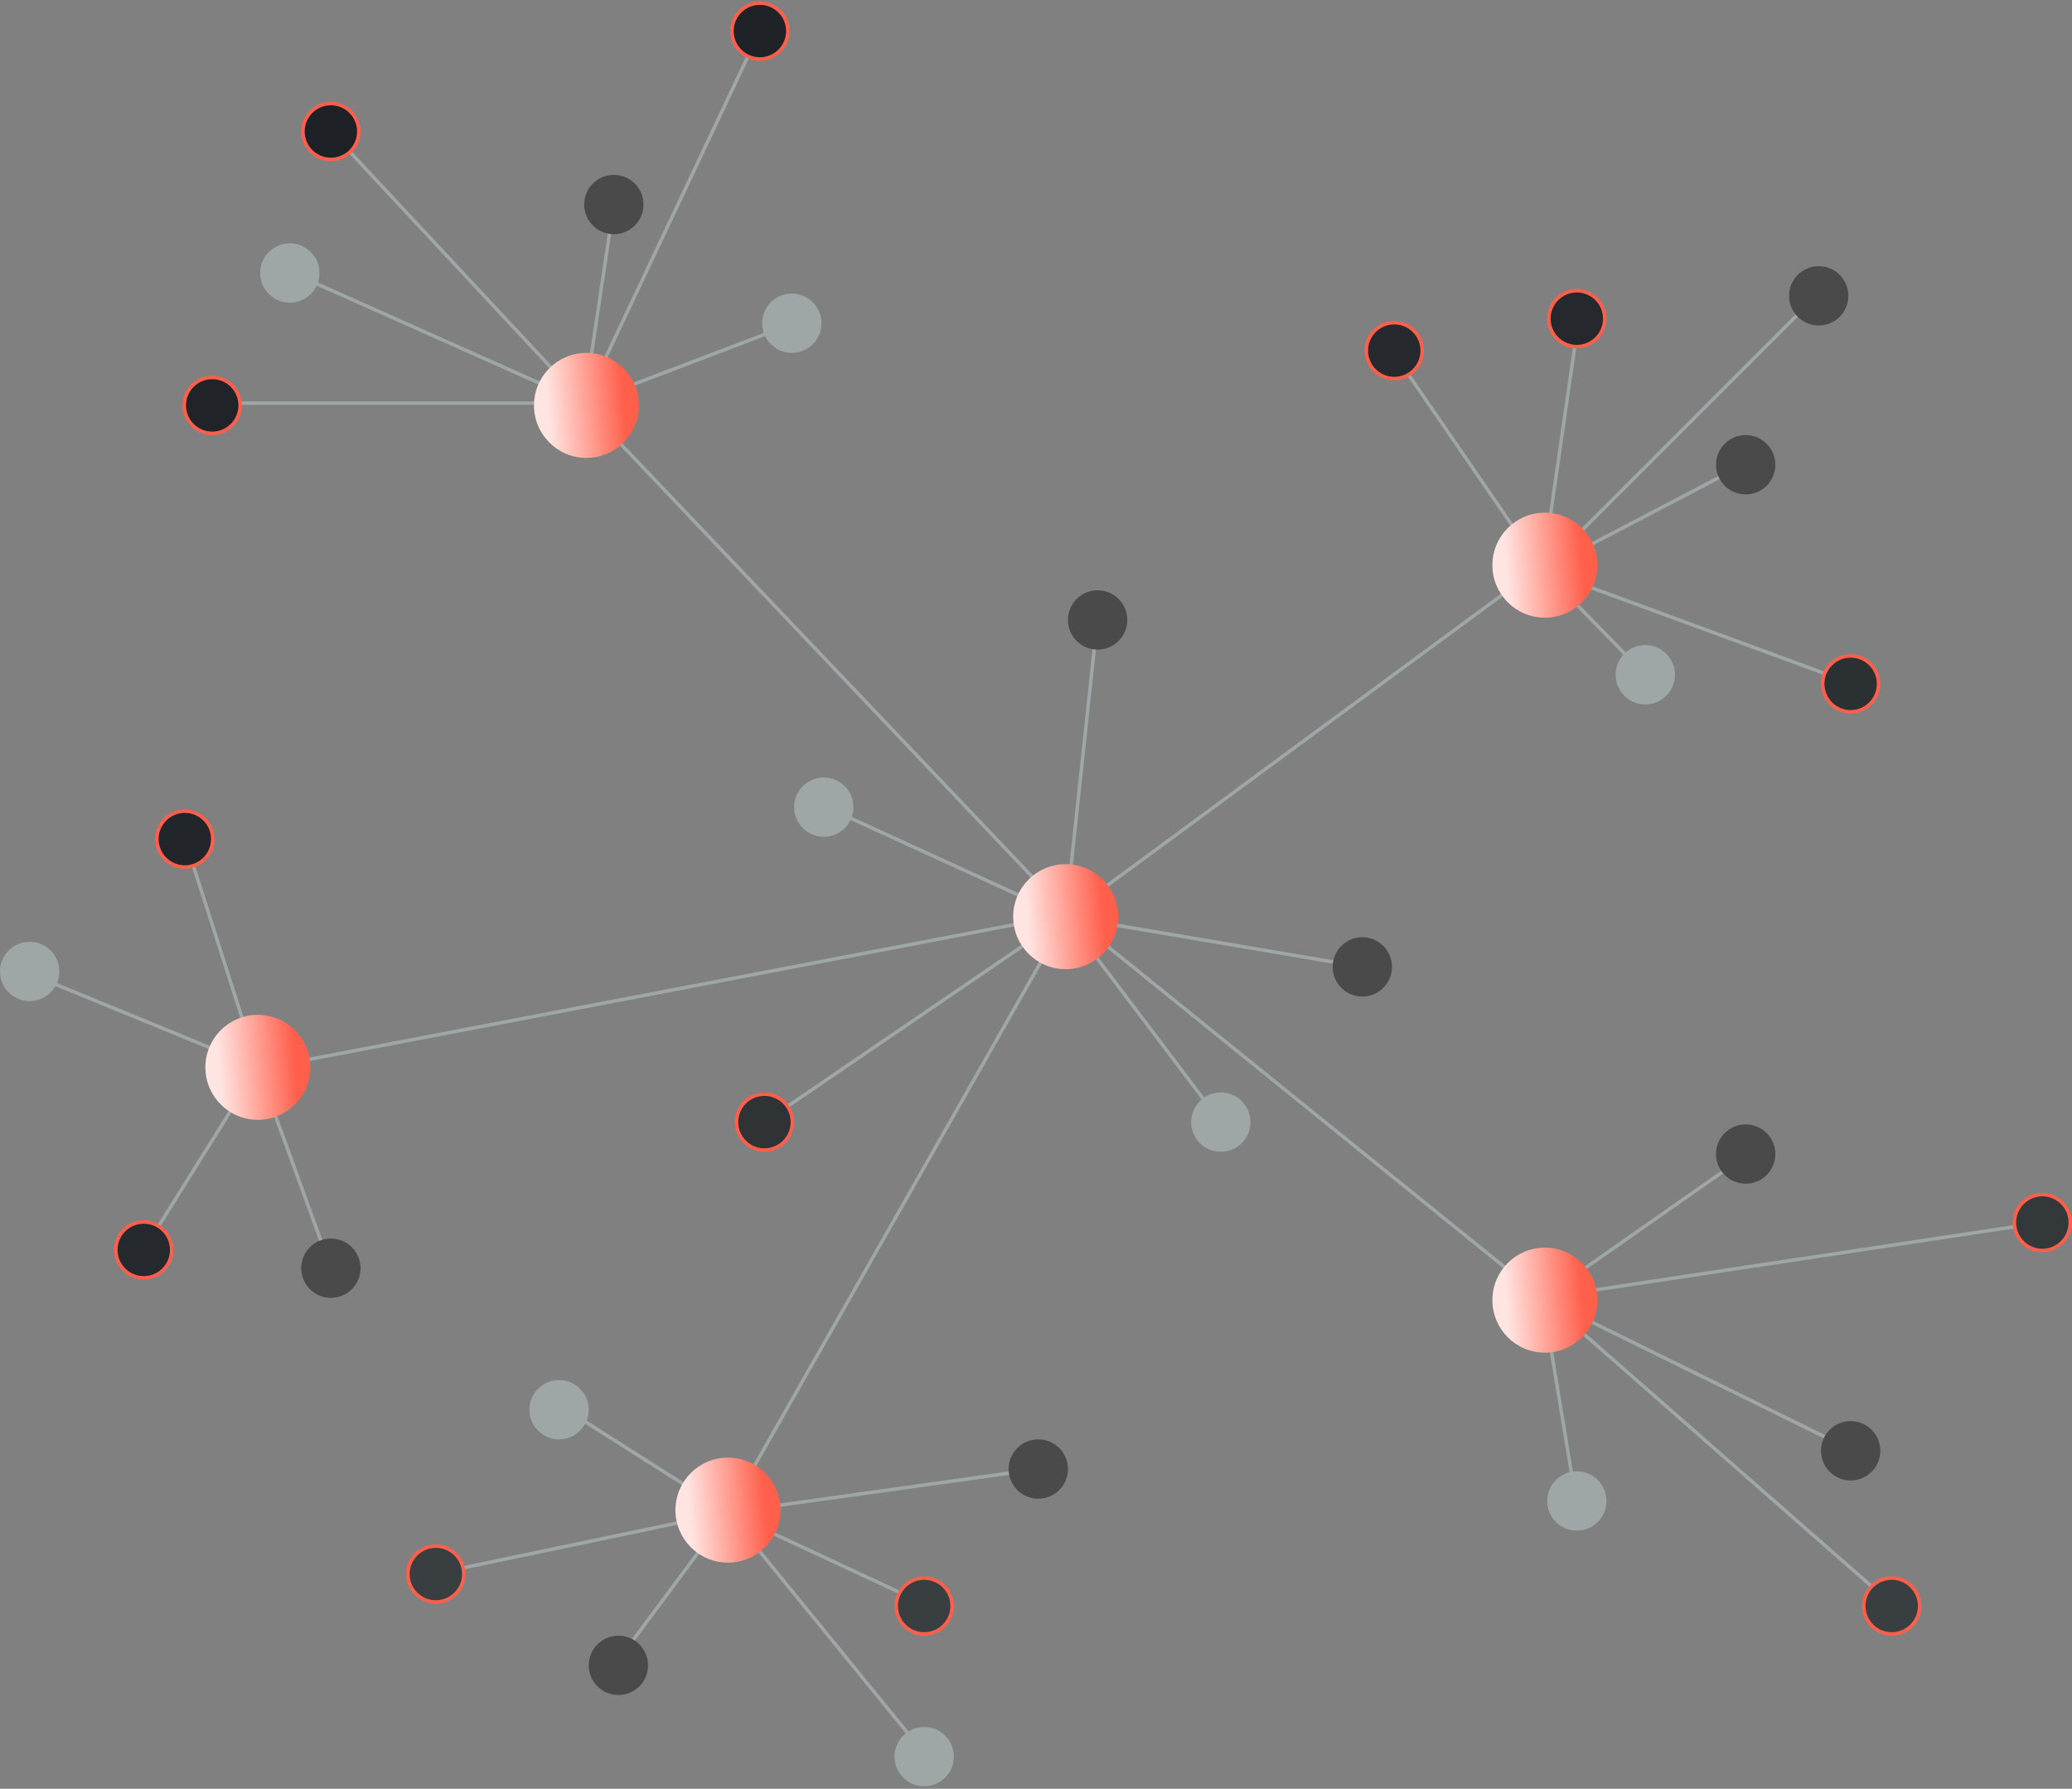 <svg xmlns="http://www.w3.org/2000/svg" width="599" height="517" viewBox="0 0 599 517" fill="none"><rect x="0" y="0" width="599" height="517" fill="#808080" stroke="none"/><path d="M445.952 164.665L402.412 101.335M445.952 164.665L456.507 91.439M445.952 164.665L505.324 133.66M445.952 164.665L525.774 84.843M445.952 164.665L476.297 195.671M445.952 164.665L535.67 197.65M308.076 264.938L317.312 178.519M308.076 264.938L237.489 232.614M308.076 264.938L393.836 279.452M308.076 264.938L352.935 324.311M308.076 264.938L220.997 324.311M168.881 116.508L229.573 93.419M168.881 116.508L177.457 59.115M168.881 116.508L219.677 8.978M168.881 116.508L83.121 78.246M168.881 116.508L95.655 38.005M168.881 116.508H61.351M74.545 308.478L53.435 242.509M74.545 308.478L8.576 281.431M74.545 308.478L95.655 366.531M74.545 308.478L41.561 361.253M505.324 333.546L445.952 375.107M445.952 375.107L590.424 353.337M445.952 375.107L535.67 419.306M445.952 375.107L455.847 435.139M445.952 375.107L547.544 464.165M210.442 437.118L300.16 424.584M210.442 437.118L268.495 464.165M210.442 437.118L268.495 508.365M210.442 437.118L178.117 480.658M210.442 437.118L125.341 454.93M210.442 437.118L161.625 406.112" stroke="#9EA7A6"></path><path d="M308.736 264.279L210.442 437.118M308.736 264.279L73.885 309.138M308.736 264.279L445.952 163.346M308.736 264.279L445.952 375.107M308.736 264.279L168.221 116.508" stroke="#9EA7A6"></path><circle cx="308.076" cy="264.938" r="15.173" fill="url(#paint0_linear)"></circle><circle cx="446.611" cy="163.346" r="15.173" fill="url(#paint1_linear)"></circle><circle cx="446.611" cy="375.767" r="15.173" fill="url(#paint2_linear)"></circle><circle cx="210.442" cy="436.458" r="15.173" fill="url(#paint3_linear)"></circle><circle cx="169.541" cy="117.167" r="15.173" fill="url(#paint4_linear)"></circle><circle cx="177.457" cy="59.115" r="8.576" fill="#4A4A4A"></circle><circle cx="219.677" cy="8.978" r="8.076" fill="#1F2327" stroke="#FF5F4B"></circle><circle cx="228.913" cy="93.418" r="8.576" fill="#9EA7A6"></circle><circle cx="403.072" cy="101.335" r="8.076" fill="#262A2E" stroke="#FF5F4B"></circle><circle cx="317.312" cy="179.178" r="8.576" fill="#4A4A4A"></circle><circle cx="238.149" cy="233.273" r="8.576" fill="#9EA7A6"></circle><circle cx="393.836" cy="279.451" r="8.576" fill="#4A4A4A"></circle><circle cx="352.935" cy="324.311" r="8.576" fill="#9EA7A6"></circle><circle cx="504.664" cy="333.546" r="8.576" fill="#4A4A4A"></circle><circle cx="590.424" cy="353.337" r="8.076" fill="#33383B" stroke="#FF5F4B"></circle><circle cx="455.847" cy="433.819" r="8.576" fill="#9EA7A6"></circle><circle cx="300.16" cy="424.584" r="8.576" fill="#4A4A4A"></circle><circle cx="161.624" cy="407.432" r="8.576" fill="#9EA7A6"></circle><circle cx="126.001" cy="454.93" r="8.076" fill="#393E41" stroke="#FF5F4B"></circle><circle cx="178.776" cy="481.317" r="8.576" fill="#4A4A4A"></circle><circle cx="267.175" cy="464.165" r="8.076" fill="#393E41" stroke="#FF5F4B"></circle><circle cx="267.175" cy="507.705" r="8.576" fill="#9EA7A6"></circle><circle cx="535.01" cy="419.306" r="8.576" fill="#4A4A4A"></circle><circle cx="546.884" cy="464.165" r="8.076" fill="#393E41" stroke="#FF5F4B"></circle><circle cx="220.997" cy="324.311" r="8.076" fill="#2F3336" stroke="#FF5F4B"></circle><circle cx="95.655" cy="366.531" r="8.576" fill="#4A4A4A"></circle><circle cx="41.561" cy="361.253" r="8.076" fill="#262A2E" stroke="#FF5F4B"></circle><circle cx="8.576" cy="280.771" r="8.576" fill="#9EA7A6"></circle><circle cx="53.435" cy="242.509" r="8.076" fill="#22262A" stroke="#FF5F4B"></circle><circle cx="455.847" cy="92.099" r="8.076" fill="#25292D" stroke="#FF5F4B"></circle><circle cx="525.774" cy="85.502" r="8.576" fill="#4A4A4A"></circle><circle cx="504.664" cy="134.319" r="8.576" fill="#4A4A4A"></circle><circle cx="535.01" cy="197.65" r="8.076" fill="#2B3033" stroke="#FF5F4B"></circle><circle cx="475.638" cy="195.011" r="8.576" fill="#9EA7A6"></circle><circle cx="95.655" cy="38.004" r="8.076" fill="#1E2226" stroke="#FF5F4B"></circle><circle cx="83.781" cy="78.905" r="8.576" fill="#9EA7A6"></circle><circle cx="61.351" cy="117.167" r="8.076" fill="#202428" stroke="#FF5F4B"></circle><circle cx="74.545" cy="308.478" r="15.173" fill="url(#paint5_linear)"></circle><defs><linearGradient id="paint0_linear" x1="297.317" y1="271.766" x2="319.452" y2="269.989" gradientUnits="userSpaceOnUse"><stop stop-color="#FFE5E2"></stop><stop offset="1" stop-color="#FF5F4B"></stop></linearGradient><linearGradient id="paint1_linear" x1="435.852" y1="170.174" x2="457.987" y2="168.397" gradientUnits="userSpaceOnUse"><stop stop-color="#FFE5E2"></stop><stop offset="1" stop-color="#FF5F4B"></stop></linearGradient><linearGradient id="paint2_linear" x1="435.852" y1="382.594" x2="457.987" y2="380.817" gradientUnits="userSpaceOnUse"><stop stop-color="#FFE5E2"></stop><stop offset="1" stop-color="#FF5F4B"></stop></linearGradient><linearGradient id="paint3_linear" x1="199.683" y1="443.286" x2="221.817" y2="441.509" gradientUnits="userSpaceOnUse"><stop stop-color="#FFE5E2"></stop><stop offset="1" stop-color="#FF5F4B"></stop></linearGradient><linearGradient id="paint4_linear" x1="158.782" y1="123.995" x2="180.917" y2="122.218" gradientUnits="userSpaceOnUse"><stop stop-color="#FFE5E2"></stop><stop offset="1" stop-color="#FF5F4B"></stop></linearGradient><linearGradient id="paint5_linear" x1="63.786" y1="315.306" x2="85.921" y2="313.529" gradientUnits="userSpaceOnUse"><stop stop-color="#FFE5E2"></stop><stop offset="1" stop-color="#FF5F4B"></stop></linearGradient></defs></svg>